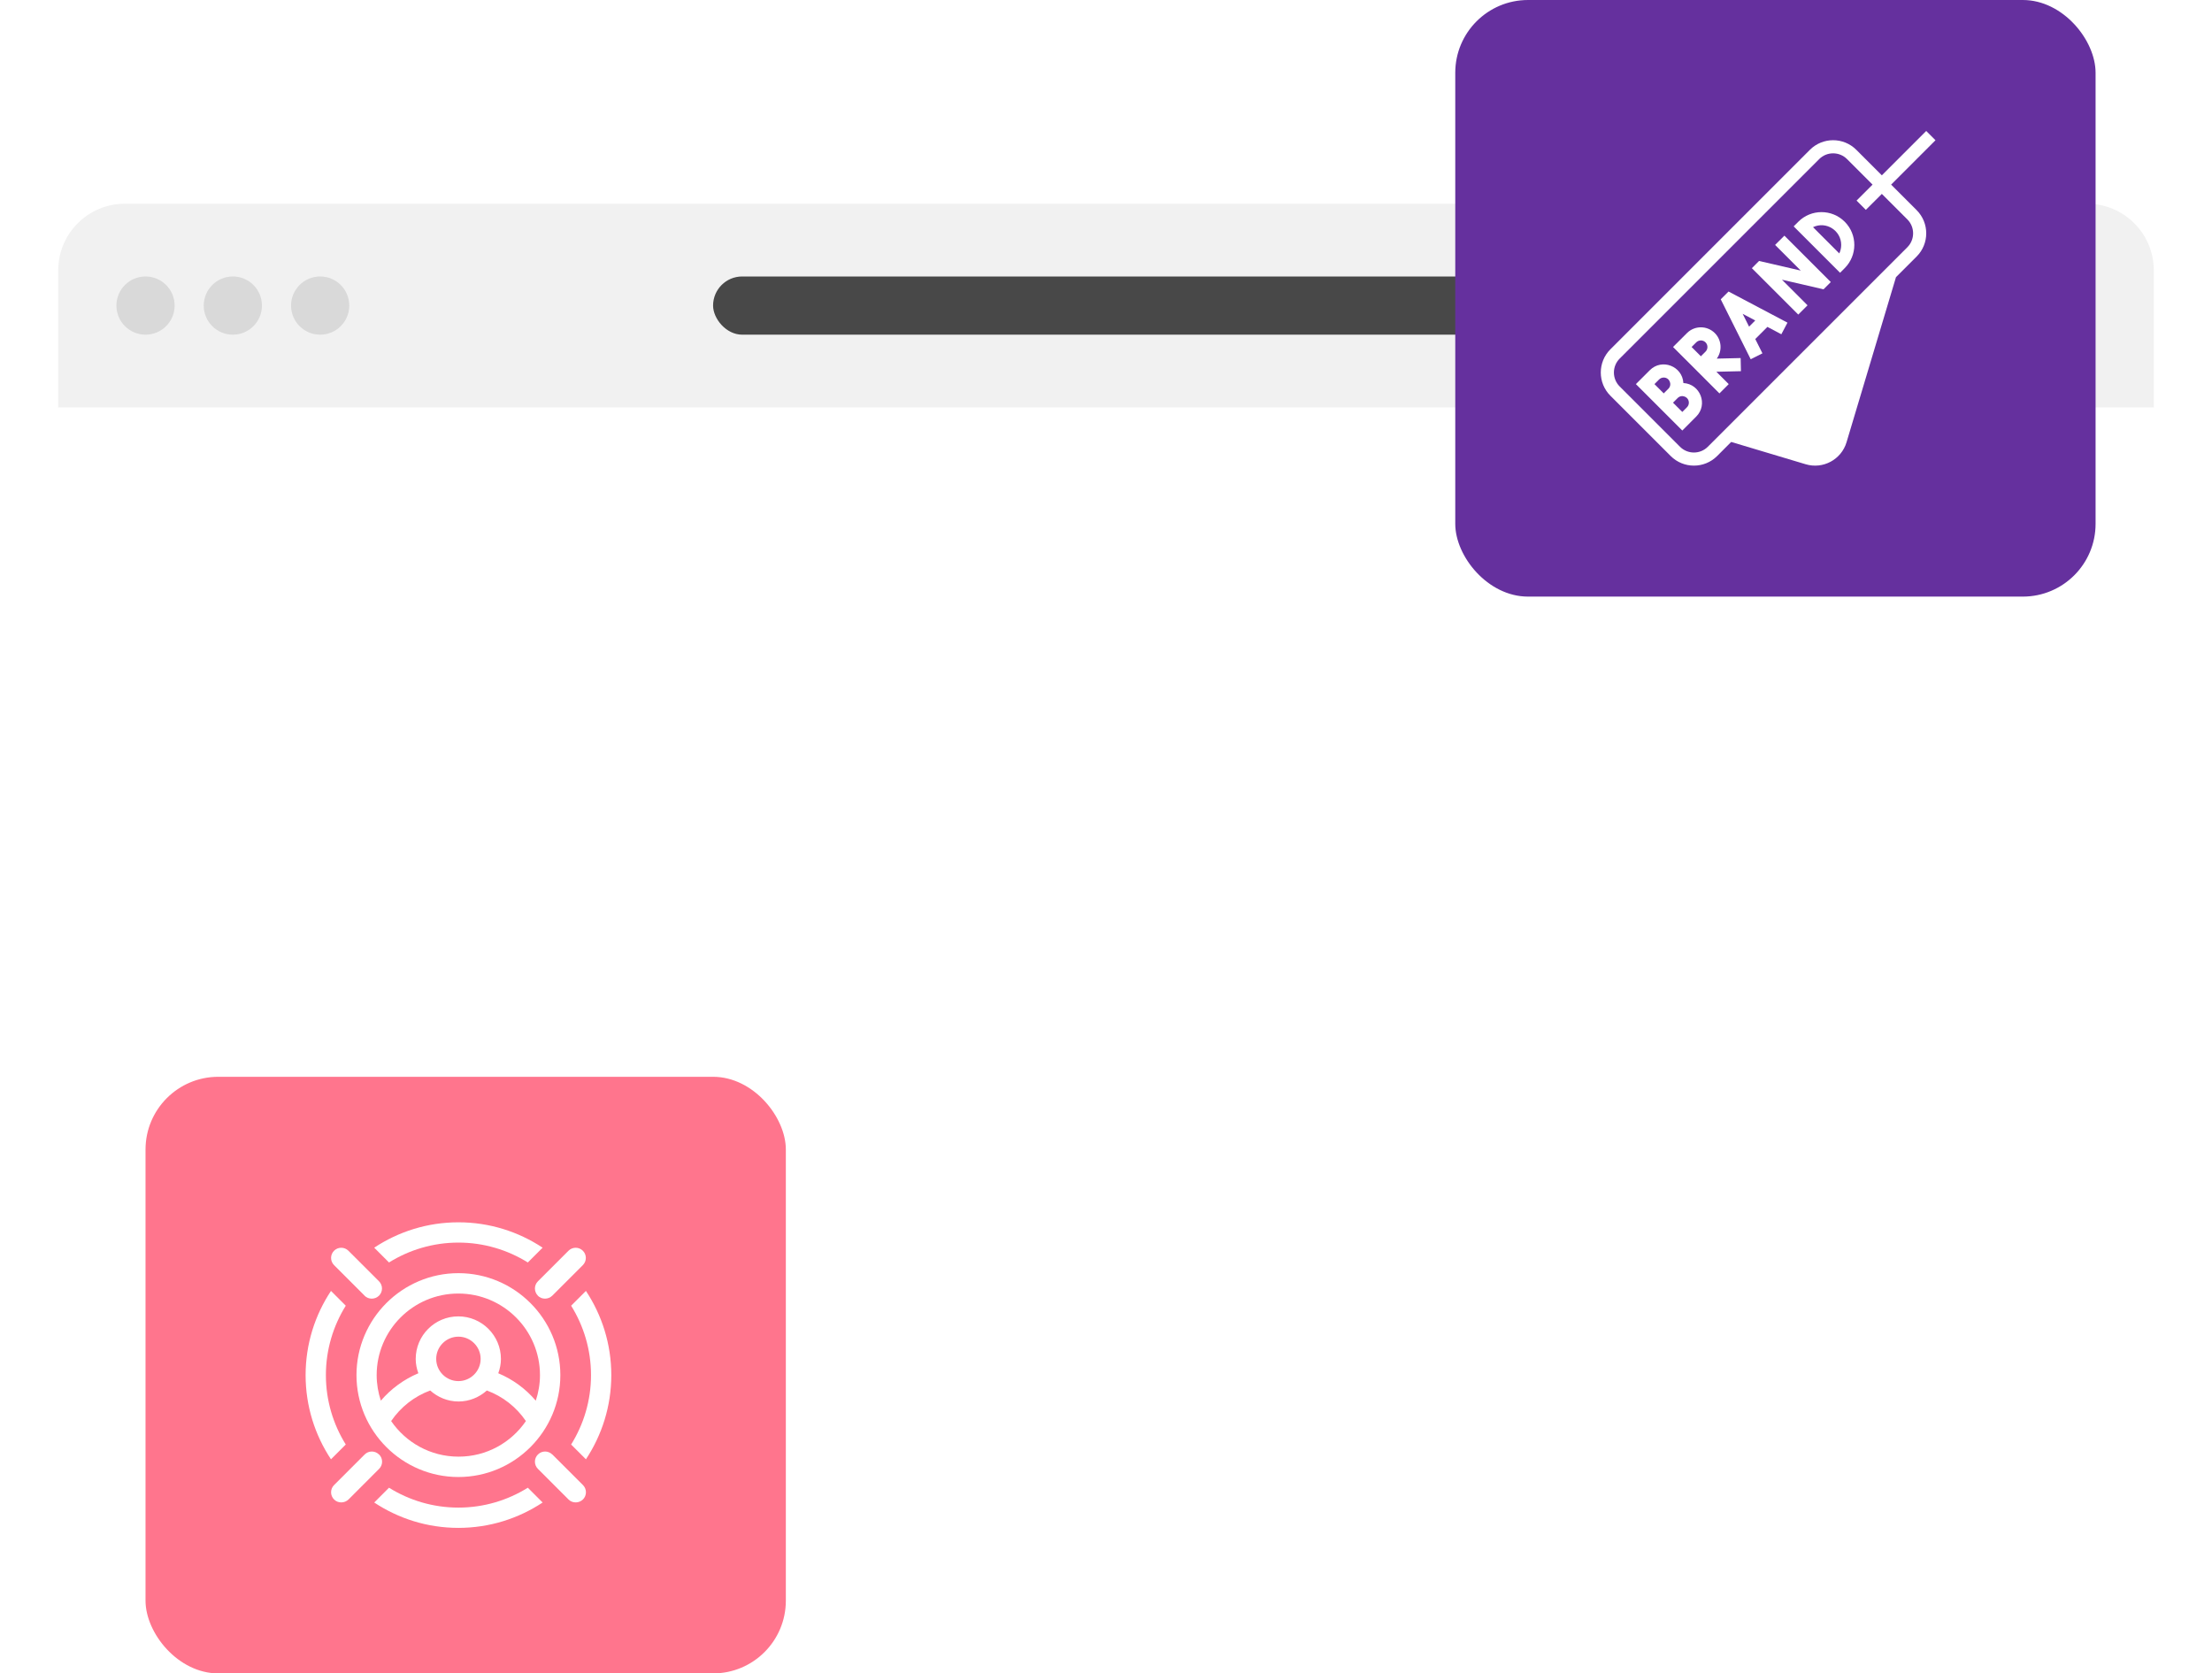 <svg width="152" height="115" viewBox="0 0 152 115" fill="none" xmlns="http://www.w3.org/2000/svg">
<g filter="url(#filter0_d_8199_34200)">
<rect x="4" y="14" width="143.917" height="88" rx="4.583" fill="white" fill-opacity="0.2" shape-rendering="crispEdges"/>
</g>
<path opacity="0.5" fill-rule="evenodd" clip-rule="evenodd" d="M101.913 78.867C101.889 78.638 101.786 78.425 101.622 78.265C101.457 78.105 101.242 78.007 101.013 77.989L99.694 77.881C99.532 77.867 99.376 77.81 99.244 77.714C99.112 77.618 99.009 77.488 98.946 77.338C98.883 77.187 98.863 77.023 98.887 76.862C98.911 76.7 98.979 76.549 99.083 76.424L99.928 75.405C100.076 75.23 100.158 75.008 100.159 74.778C100.16 74.548 100.081 74.326 99.935 74.148C99.52 73.637 99.052 73.172 98.537 72.762C98.358 72.618 98.135 72.541 97.906 72.544C97.676 72.547 97.455 72.63 97.28 72.779L96.27 73.632C96.145 73.737 95.994 73.806 95.834 73.832C95.672 73.857 95.508 73.838 95.357 73.777C95.206 73.715 95.075 73.613 94.978 73.482C94.881 73.351 94.822 73.196 94.807 73.034L94.685 71.712C94.665 71.483 94.566 71.269 94.405 71.106C94.243 70.943 94.03 70.841 93.802 70.819C93.147 70.751 92.487 70.753 91.833 70.827C91.605 70.851 91.392 70.954 91.231 71.118C91.071 71.283 90.974 71.498 90.956 71.727L90.847 73.046C90.834 73.208 90.776 73.364 90.68 73.496C90.585 73.627 90.454 73.73 90.304 73.793C90.154 73.856 89.989 73.877 89.828 73.853C89.667 73.829 89.515 73.761 89.39 73.657L88.372 72.812C88.196 72.664 87.974 72.582 87.745 72.581C87.515 72.58 87.292 72.659 87.115 72.805C86.604 73.22 86.139 73.688 85.729 74.203C85.585 74.381 85.507 74.604 85.51 74.834C85.513 75.064 85.596 75.285 85.746 75.459L86.598 76.47C86.704 76.594 86.773 76.745 86.798 76.906C86.824 77.067 86.805 77.232 86.743 77.383C86.681 77.534 86.579 77.665 86.448 77.762C86.317 77.859 86.162 77.918 86 77.933L84.678 78.061C84.451 78.08 84.237 78.178 84.074 78.338C83.911 78.499 83.809 78.711 83.786 78.938C83.718 79.593 83.72 80.253 83.793 80.907C83.817 81.135 83.921 81.348 84.085 81.508C84.249 81.668 84.465 81.766 84.694 81.784L86.012 81.893C86.174 81.906 86.33 81.964 86.462 82.06C86.594 82.155 86.697 82.285 86.76 82.436C86.823 82.586 86.843 82.751 86.819 82.912C86.795 83.073 86.727 83.225 86.623 83.35L85.778 84.368C85.63 84.544 85.549 84.766 85.548 84.995C85.546 85.225 85.626 85.448 85.772 85.625C86.187 86.136 86.655 86.6 87.169 87.012C87.348 87.156 87.571 87.233 87.801 87.23C88.03 87.226 88.251 87.143 88.426 86.994L89.437 86.142C89.561 86.036 89.712 85.967 89.873 85.942C90.034 85.916 90.199 85.935 90.349 85.997C90.5 86.058 90.631 86.16 90.728 86.291C90.825 86.422 90.884 86.577 90.899 86.74L91.022 88.058C91.041 88.287 91.141 88.501 91.302 88.665C91.464 88.828 91.677 88.929 91.906 88.951C92.56 89.019 93.219 89.016 93.873 88.943C94.102 88.92 94.315 88.817 94.475 88.652C94.635 88.488 94.733 88.272 94.751 88.043L94.859 86.725C94.873 86.562 94.93 86.406 95.026 86.275C95.122 86.143 95.252 86.04 95.402 85.977C95.552 85.914 95.717 85.893 95.878 85.917C96.04 85.941 96.191 86.009 96.316 86.114L97.335 86.959C97.51 87.106 97.732 87.188 97.962 87.189C98.191 87.19 98.414 87.111 98.591 86.965C99.102 86.55 99.567 86.082 99.978 85.567C100.122 85.389 100.2 85.165 100.197 84.936C100.193 84.706 100.11 84.485 99.961 84.311L99.108 83.3C99.003 83.176 98.933 83.025 98.908 82.864C98.882 82.703 98.901 82.538 98.963 82.387C99.025 82.236 99.127 82.105 99.258 82.008C99.389 81.911 99.544 81.852 99.706 81.837L101.025 81.715C101.253 81.695 101.468 81.596 101.631 81.435C101.794 81.274 101.895 81.06 101.917 80.832C101.987 80.179 101.985 79.52 101.913 78.867ZM92.854 84.845C91.873 84.845 90.914 84.554 90.099 84.009C89.283 83.464 88.648 82.69 88.272 81.784C87.897 80.878 87.799 79.881 87.99 78.919C88.182 77.957 88.654 77.073 89.347 76.38C90.041 75.686 90.924 75.214 91.886 75.023C92.848 74.831 93.845 74.93 94.751 75.305C95.657 75.68 96.432 76.316 96.977 77.131C97.522 77.947 97.812 78.905 97.812 79.886C97.812 81.201 97.29 82.463 96.36 83.392C95.43 84.322 94.169 84.845 92.854 84.845ZM77.417 62.254C77.417 62.912 77.222 63.555 76.857 64.102C76.491 64.65 75.972 65.076 75.364 65.328C74.756 65.58 74.087 65.645 73.441 65.517C72.796 65.389 72.203 65.072 71.738 64.606C71.272 64.141 70.956 63.548 70.827 62.903C70.699 62.258 70.765 61.589 71.016 60.981C71.268 60.373 71.695 59.853 72.242 59.487C72.789 59.122 73.432 58.927 74.09 58.927C74.973 58.927 75.819 59.278 76.443 59.902C77.067 60.526 77.417 61.372 77.417 62.254ZM81.155 74.046H67.027C67.026 73.95 67.032 73.854 67.046 73.76C67.3 72.063 68.147 70.512 69.436 69.38C70.725 68.249 72.373 67.61 74.088 67.578C75.803 67.61 77.451 68.249 78.74 69.38C80.029 70.512 80.876 72.063 81.13 73.76C81.145 73.854 81.154 73.95 81.155 74.046ZM93.821 54.585C92.75 54.585 91.716 54.194 90.913 53.485C90.111 52.776 89.595 51.798 89.463 50.735H98.178C98.046 51.798 97.531 52.776 96.728 53.484C95.926 54.193 94.892 54.585 93.821 54.585ZM79.52 49.652L78.893 41.668H86.321L88.204 49.652H79.52ZM87.429 41.668H94.818L97.96 49.652H89.316L87.429 41.668ZM77.805 41.668L78.434 49.652H69.743L70.37 41.668H77.805ZM68.653 49.652H59.975L61.858 41.668H69.284L68.653 49.652ZM58.86 49.652H50.22L53.362 41.668H60.749L58.86 49.652ZM94.647 40.585H53.532V38.517C53.532 38.114 53.692 37.729 53.976 37.444C54.261 37.16 54.646 37 55.049 37H93.133C93.535 37 93.921 37.16 94.206 37.444C94.49 37.729 94.65 38.114 94.65 38.517L94.647 40.585ZM54.358 54.585C53.288 54.585 52.254 54.193 51.451 53.484C50.648 52.776 50.132 51.798 50 50.735H58.716C58.584 51.798 58.068 52.776 57.266 53.484C56.463 54.193 55.429 54.585 54.358 54.585ZM59.867 50.735H68.582C68.449 51.797 67.933 52.774 67.13 53.482C66.328 54.19 65.295 54.581 64.224 54.581C63.154 54.581 62.121 54.19 61.318 53.482C60.516 52.774 60 51.797 59.867 50.735ZM69.732 50.735H78.448C78.315 51.797 77.798 52.774 76.996 53.482C76.193 54.19 75.16 54.581 74.09 54.581C73.02 54.581 71.986 54.19 71.184 53.482C70.381 52.774 69.865 51.797 69.732 50.735ZM83.955 54.585C82.884 54.585 81.85 54.193 81.048 53.484C80.245 52.776 79.729 51.798 79.597 50.735H88.313C88.181 51.798 87.665 52.776 86.862 53.485C86.06 54.194 85.026 54.585 83.955 54.585ZM84.945 83.679C84.753 83.908 84.614 84.175 84.536 84.463C84.458 84.75 84.443 85.052 84.493 85.345H55.56C55.023 85.344 54.508 85.13 54.127 84.75C53.747 84.37 53.533 83.855 53.532 83.317V55.606C54.189 55.705 54.859 55.685 55.509 55.547V74.587C55.509 74.731 55.566 74.869 55.668 74.97C55.769 75.072 55.907 75.129 56.051 75.129H84.447C84.504 75.508 84.666 75.864 84.915 76.157L85.53 76.887L84.579 76.976C84.1 77.019 83.652 77.227 83.311 77.565C82.969 77.903 82.756 78.349 82.708 78.827C82.632 79.558 82.635 80.296 82.716 81.027C82.768 81.504 82.985 81.949 83.329 82.284C83.673 82.619 84.123 82.824 84.601 82.863L85.555 82.945L84.945 83.679ZM93.821 55.668C94.097 55.668 94.373 55.648 94.647 55.606V69.958C94.418 69.841 94.169 69.767 93.913 69.741C93.561 69.705 93.207 69.687 92.854 69.687H92.669V55.547C93.048 55.628 93.434 55.668 93.821 55.668ZM92.854 76.011C92.087 76.011 91.338 76.238 90.701 76.664C90.063 77.09 89.567 77.695 89.273 78.403C88.98 79.111 88.903 79.89 89.053 80.642C89.202 81.394 89.571 82.084 90.113 82.626C90.655 83.168 91.346 83.537 92.098 83.687C92.849 83.837 93.629 83.76 94.337 83.466C95.045 83.173 95.65 82.676 96.076 82.039C96.502 81.402 96.729 80.653 96.729 79.886C96.729 78.858 96.321 77.873 95.594 77.146C94.867 76.419 93.881 76.011 92.854 76.011ZM93.395 82.487V82.589C93.395 82.733 93.338 82.871 93.237 82.972C93.135 83.074 92.997 83.131 92.854 83.131C92.71 83.131 92.572 83.074 92.471 82.972C92.369 82.871 92.312 82.733 92.312 82.589V82.486C91.979 82.367 91.694 82.143 91.499 81.848C91.457 81.789 91.427 81.721 91.411 81.65C91.395 81.579 91.393 81.505 91.407 81.433C91.42 81.361 91.448 81.293 91.489 81.232C91.529 81.171 91.582 81.119 91.643 81.079C91.704 81.039 91.773 81.012 91.845 80.999C91.917 80.986 91.99 80.988 92.062 81.004C92.133 81.021 92.2 81.052 92.259 81.095C92.318 81.138 92.368 81.193 92.405 81.256C92.456 81.333 92.526 81.396 92.608 81.439C92.691 81.481 92.782 81.502 92.875 81.498C92.968 81.494 93.058 81.466 93.136 81.417C93.215 81.368 93.28 81.299 93.324 81.218C93.368 81.136 93.39 81.045 93.388 80.952C93.386 80.86 93.361 80.769 93.313 80.689C93.266 80.61 93.199 80.544 93.118 80.498C93.037 80.452 92.946 80.428 92.854 80.428C92.472 80.428 92.103 80.293 91.811 80.048C91.519 79.802 91.324 79.461 91.259 79.085C91.194 78.709 91.264 78.323 91.457 77.993C91.65 77.664 91.953 77.414 92.312 77.286V77.184C92.312 77.04 92.369 76.903 92.471 76.801C92.572 76.7 92.71 76.642 92.854 76.642C92.997 76.642 93.135 76.7 93.237 76.801C93.338 76.903 93.395 77.04 93.395 77.184V77.287C93.728 77.406 94.013 77.63 94.207 77.925C94.249 77.985 94.28 78.052 94.296 78.123C94.311 78.195 94.313 78.269 94.299 78.341C94.286 78.412 94.258 78.481 94.218 78.542C94.177 78.603 94.125 78.654 94.063 78.695C94.002 78.735 93.934 78.762 93.862 78.775C93.79 78.787 93.716 78.785 93.644 78.769C93.573 78.752 93.506 78.722 93.447 78.678C93.388 78.635 93.338 78.581 93.301 78.518C93.25 78.441 93.181 78.378 93.098 78.335C93.016 78.293 92.924 78.273 92.832 78.277C92.74 78.281 92.65 78.308 92.571 78.357C92.493 78.406 92.428 78.475 92.385 78.556C92.341 78.637 92.318 78.729 92.32 78.821C92.322 78.914 92.348 79.004 92.395 79.084C92.442 79.163 92.51 79.229 92.59 79.275C92.67 79.32 92.761 79.344 92.854 79.344C93.234 79.346 93.602 79.481 93.893 79.727C94.184 79.973 94.379 80.313 94.443 80.688C94.508 81.063 94.438 81.449 94.247 81.778C94.055 82.107 93.754 82.358 93.395 82.486V82.487Z" fill="white"/>
<path d="M4 18.583C4 16.052 6.052 14 8.583 14H143.417C145.948 14 148 16.052 148 18.583V28H4V18.583Z" fill="#F1F1F1"/>
<rect x="49" y="19" width="55" height="4" rx="2" fill="#484848"/>
<circle cx="10" cy="21" r="2" fill="#D9D9D9"/>
<circle cx="16" cy="21" r="2" fill="#D9D9D9"/>
<circle cx="22" cy="21" r="2" fill="#D9D9D9"/>
<rect x="10" y="74" width="44" height="41" rx="5" fill="#FF758D"/>
<rect x="100" width="44" height="41" rx="5" fill="#65309E"/>
<path d="M31.501 87.495C27.641 87.495 24.496 90.64 24.496 94.5C24.496 98.359 27.641 101.504 31.501 101.504C35.36 101.504 38.505 98.359 38.505 94.5C38.505 90.64 35.36 87.495 31.501 87.495ZM31.501 88.896C34.59 88.896 37.105 91.411 37.105 94.5C37.105 95.116 36.999 95.705 36.817 96.258C36.117 95.438 35.241 94.794 34.24 94.374C34.352 94.066 34.422 93.736 34.422 93.393C34.422 91.782 33.112 90.465 31.494 90.465C29.876 90.465 28.566 91.775 28.566 93.393C28.566 93.736 28.636 94.066 28.748 94.374C27.753 94.794 26.871 95.438 26.17 96.258C25.988 95.705 25.883 95.116 25.883 94.5C25.883 91.411 28.398 88.896 31.487 88.896H31.501ZM33.028 93.386C33.028 94.227 32.341 94.913 31.501 94.913C30.66 94.913 29.974 94.227 29.974 93.386C29.974 92.546 30.66 91.859 31.501 91.859C32.341 91.859 33.028 92.546 33.028 93.386ZM31.501 100.104C29.581 100.104 27.886 99.13 26.878 97.659C27.536 96.692 28.468 95.964 29.561 95.558C30.079 96.02 30.758 96.314 31.508 96.314C32.257 96.314 32.937 96.02 33.455 95.558C34.548 95.964 35.479 96.692 36.138 97.659C35.129 99.137 33.434 100.104 31.515 100.104H31.501Z" fill="white"/>
<path d="M36.956 89.043C37.096 89.183 37.271 89.246 37.453 89.246C37.635 89.246 37.81 89.176 37.95 89.043L40.052 86.942C40.325 86.668 40.325 86.227 40.052 85.954C39.779 85.681 39.337 85.681 39.064 85.954L36.963 88.055C36.69 88.329 36.69 88.77 36.963 89.043H36.956Z" fill="white"/>
<path d="M26.044 99.957C25.771 99.684 25.329 99.684 25.056 99.957L22.955 102.058C22.682 102.331 22.682 102.773 22.955 103.046C23.095 103.186 23.27 103.249 23.452 103.249C23.634 103.249 23.809 103.179 23.95 103.046L26.051 100.944C26.324 100.671 26.324 100.23 26.051 99.957H26.044Z" fill="white"/>
<path d="M25.049 89.043C25.189 89.183 25.364 89.246 25.547 89.246C25.729 89.246 25.904 89.176 26.044 89.043C26.317 88.77 26.317 88.329 26.044 88.055L23.942 85.954C23.669 85.681 23.228 85.681 22.955 85.954C22.682 86.227 22.682 86.668 22.955 86.942L25.056 89.043H25.049Z" fill="white"/>
<path d="M37.95 99.957C37.677 99.684 37.236 99.684 36.963 99.957C36.69 100.23 36.69 100.671 36.963 100.944L39.064 103.046C39.204 103.186 39.379 103.249 39.561 103.249C39.744 103.249 39.919 103.179 40.059 103.046C40.332 102.773 40.332 102.331 40.059 102.058L37.957 99.957H37.95Z" fill="white"/>
<path d="M31.501 85.394C33.252 85.394 34.884 85.898 36.271 86.76L37.287 85.744C35.627 84.644 33.637 84 31.501 84C29.364 84 27.375 84.644 25.715 85.744L26.73 86.76C28.117 85.898 29.75 85.394 31.501 85.394Z" fill="white"/>
<path d="M40.262 88.715L39.246 89.731C40.108 91.117 40.612 92.749 40.612 94.501C40.612 96.252 40.108 97.884 39.246 99.271L40.262 100.287C41.361 98.626 42.006 96.637 42.006 94.501C42.006 92.364 41.361 90.375 40.262 88.715Z" fill="white"/>
<path d="M22.394 94.501C22.394 92.749 22.898 91.117 23.76 89.731L22.744 88.715C21.644 90.375 21 92.364 21 94.501C21 96.637 21.644 98.626 22.744 100.287L23.76 99.271C22.898 97.884 22.394 96.252 22.394 94.501Z" fill="white"/>
<path d="M31.501 103.606C29.75 103.606 28.117 103.102 26.73 102.24L25.715 103.256C27.375 104.356 29.364 105 31.501 105C33.637 105 35.627 104.356 37.287 103.256L36.271 102.24C34.884 103.102 33.252 103.606 31.501 103.606Z" fill="white"/>
<path d="M129.95 12.687L132.999 9.638L132.362 9L129.312 12.049L127.558 10.295C126.679 9.416 125.249 9.416 124.37 10.295L110.659 24.006C109.78 24.885 109.78 26.316 110.659 27.195L114.805 31.34C115.684 32.219 117.114 32.219 117.993 31.34L118.961 30.372L124.081 31.905C125.27 32.261 126.53 31.585 126.887 30.392L130.284 19.049L131.704 17.629C132.583 16.75 132.583 15.32 131.704 14.441L129.95 12.687ZM131.066 16.991L117.355 30.702C116.828 31.23 115.97 31.23 115.442 30.702L111.297 26.557C110.77 26.029 110.77 25.172 111.297 24.644L125.008 10.933C125.535 10.406 126.393 10.406 126.921 10.933L128.675 12.687L127.576 13.785L128.214 14.423L129.312 13.325L131.066 15.079C131.593 15.606 131.593 16.464 131.066 16.991Z" fill="white"/>
<path d="M115.675 26.323C115.612 25.167 114.2 24.609 113.369 25.441L112.412 26.397C114.083 28.068 114.688 28.673 115.601 29.586L116.557 28.629C117.389 27.798 116.831 26.386 115.675 26.323ZM113.688 26.397L114.006 26.078C114.092 25.993 114.205 25.946 114.325 25.946C114.726 25.946 114.926 26.434 114.644 26.716L114.325 27.035L113.688 26.397ZM115.92 27.991L115.601 28.31L114.963 27.673L115.282 27.354C115.565 27.071 116.052 27.273 116.052 27.673C116.052 27.793 116.005 27.906 115.92 27.991Z" fill="white"/>
<path d="M119.61 24.607L117.97 24.645C118.357 24.116 118.312 23.367 117.835 22.89C117.307 22.362 116.449 22.362 115.921 22.89L114.965 23.846L116.878 25.759L118.153 27.035L118.791 26.397L117.942 25.548L119.631 25.509L119.61 24.607ZM116.559 23.527C116.735 23.352 117.021 23.352 117.197 23.527C117.373 23.703 117.373 23.989 117.197 24.165L116.878 24.484L116.24 23.846L116.559 23.527Z" fill="white"/>
<path d="M118.242 20.569L120.301 24.687L121.108 24.283L120.615 23.299L121.449 22.465L122.407 22.971L122.828 22.173L118.779 20.034L118.242 20.569ZM120.614 22.024L120.19 22.448L119.749 21.567L120.614 22.024Z" fill="white"/>
<path d="M121.978 16.832L123.741 18.595C122.471 18.302 122.145 18.227 120.876 17.934L120.381 18.43L123.569 21.618L124.207 20.981L122.449 19.222L125.306 19.882L125.805 19.383L122.616 16.195L121.978 16.832Z" fill="white"/>
<path d="M123.573 15.238L123.254 15.557L126.442 18.746L126.761 18.427C127.642 17.546 127.642 16.119 126.761 15.238C125.88 14.357 124.454 14.357 123.573 15.238ZM126.388 17.416L124.584 15.611C125.485 15.18 126.52 15.844 126.52 16.832C126.52 17.038 126.474 17.236 126.388 17.416Z" fill="white"/>
<defs>
<filter id="filter0_d_8199_34200" x="0.333" y="14" width="151.249" height="95.333" filterUnits="userSpaceOnUse" color-interpolation-filters="sRGB">
<feFlood flood-opacity="0" result="BackgroundImageFix"/>
<feColorMatrix in="SourceAlpha" type="matrix" values="0 0 0 0 0 0 0 0 0 0 0 0 0 0 0 0 0 0 127 0" result="hardAlpha"/>
<feOffset dy="3.667"/>
<feGaussianBlur stdDeviation="1.833"/>
<feComposite in2="hardAlpha" operator="out"/>
<feColorMatrix type="matrix" values="0 0 0 0 0 0 0 0 0 0 0 0 0 0 0 0 0 0 0.05 0"/>
<feBlend mode="normal" in2="BackgroundImageFix" result="effect1_dropShadow_8199_34200"/>
<feBlend mode="normal" in="SourceGraphic" in2="effect1_dropShadow_8199_34200" result="shape"/>
</filter>
</defs>
</svg>
